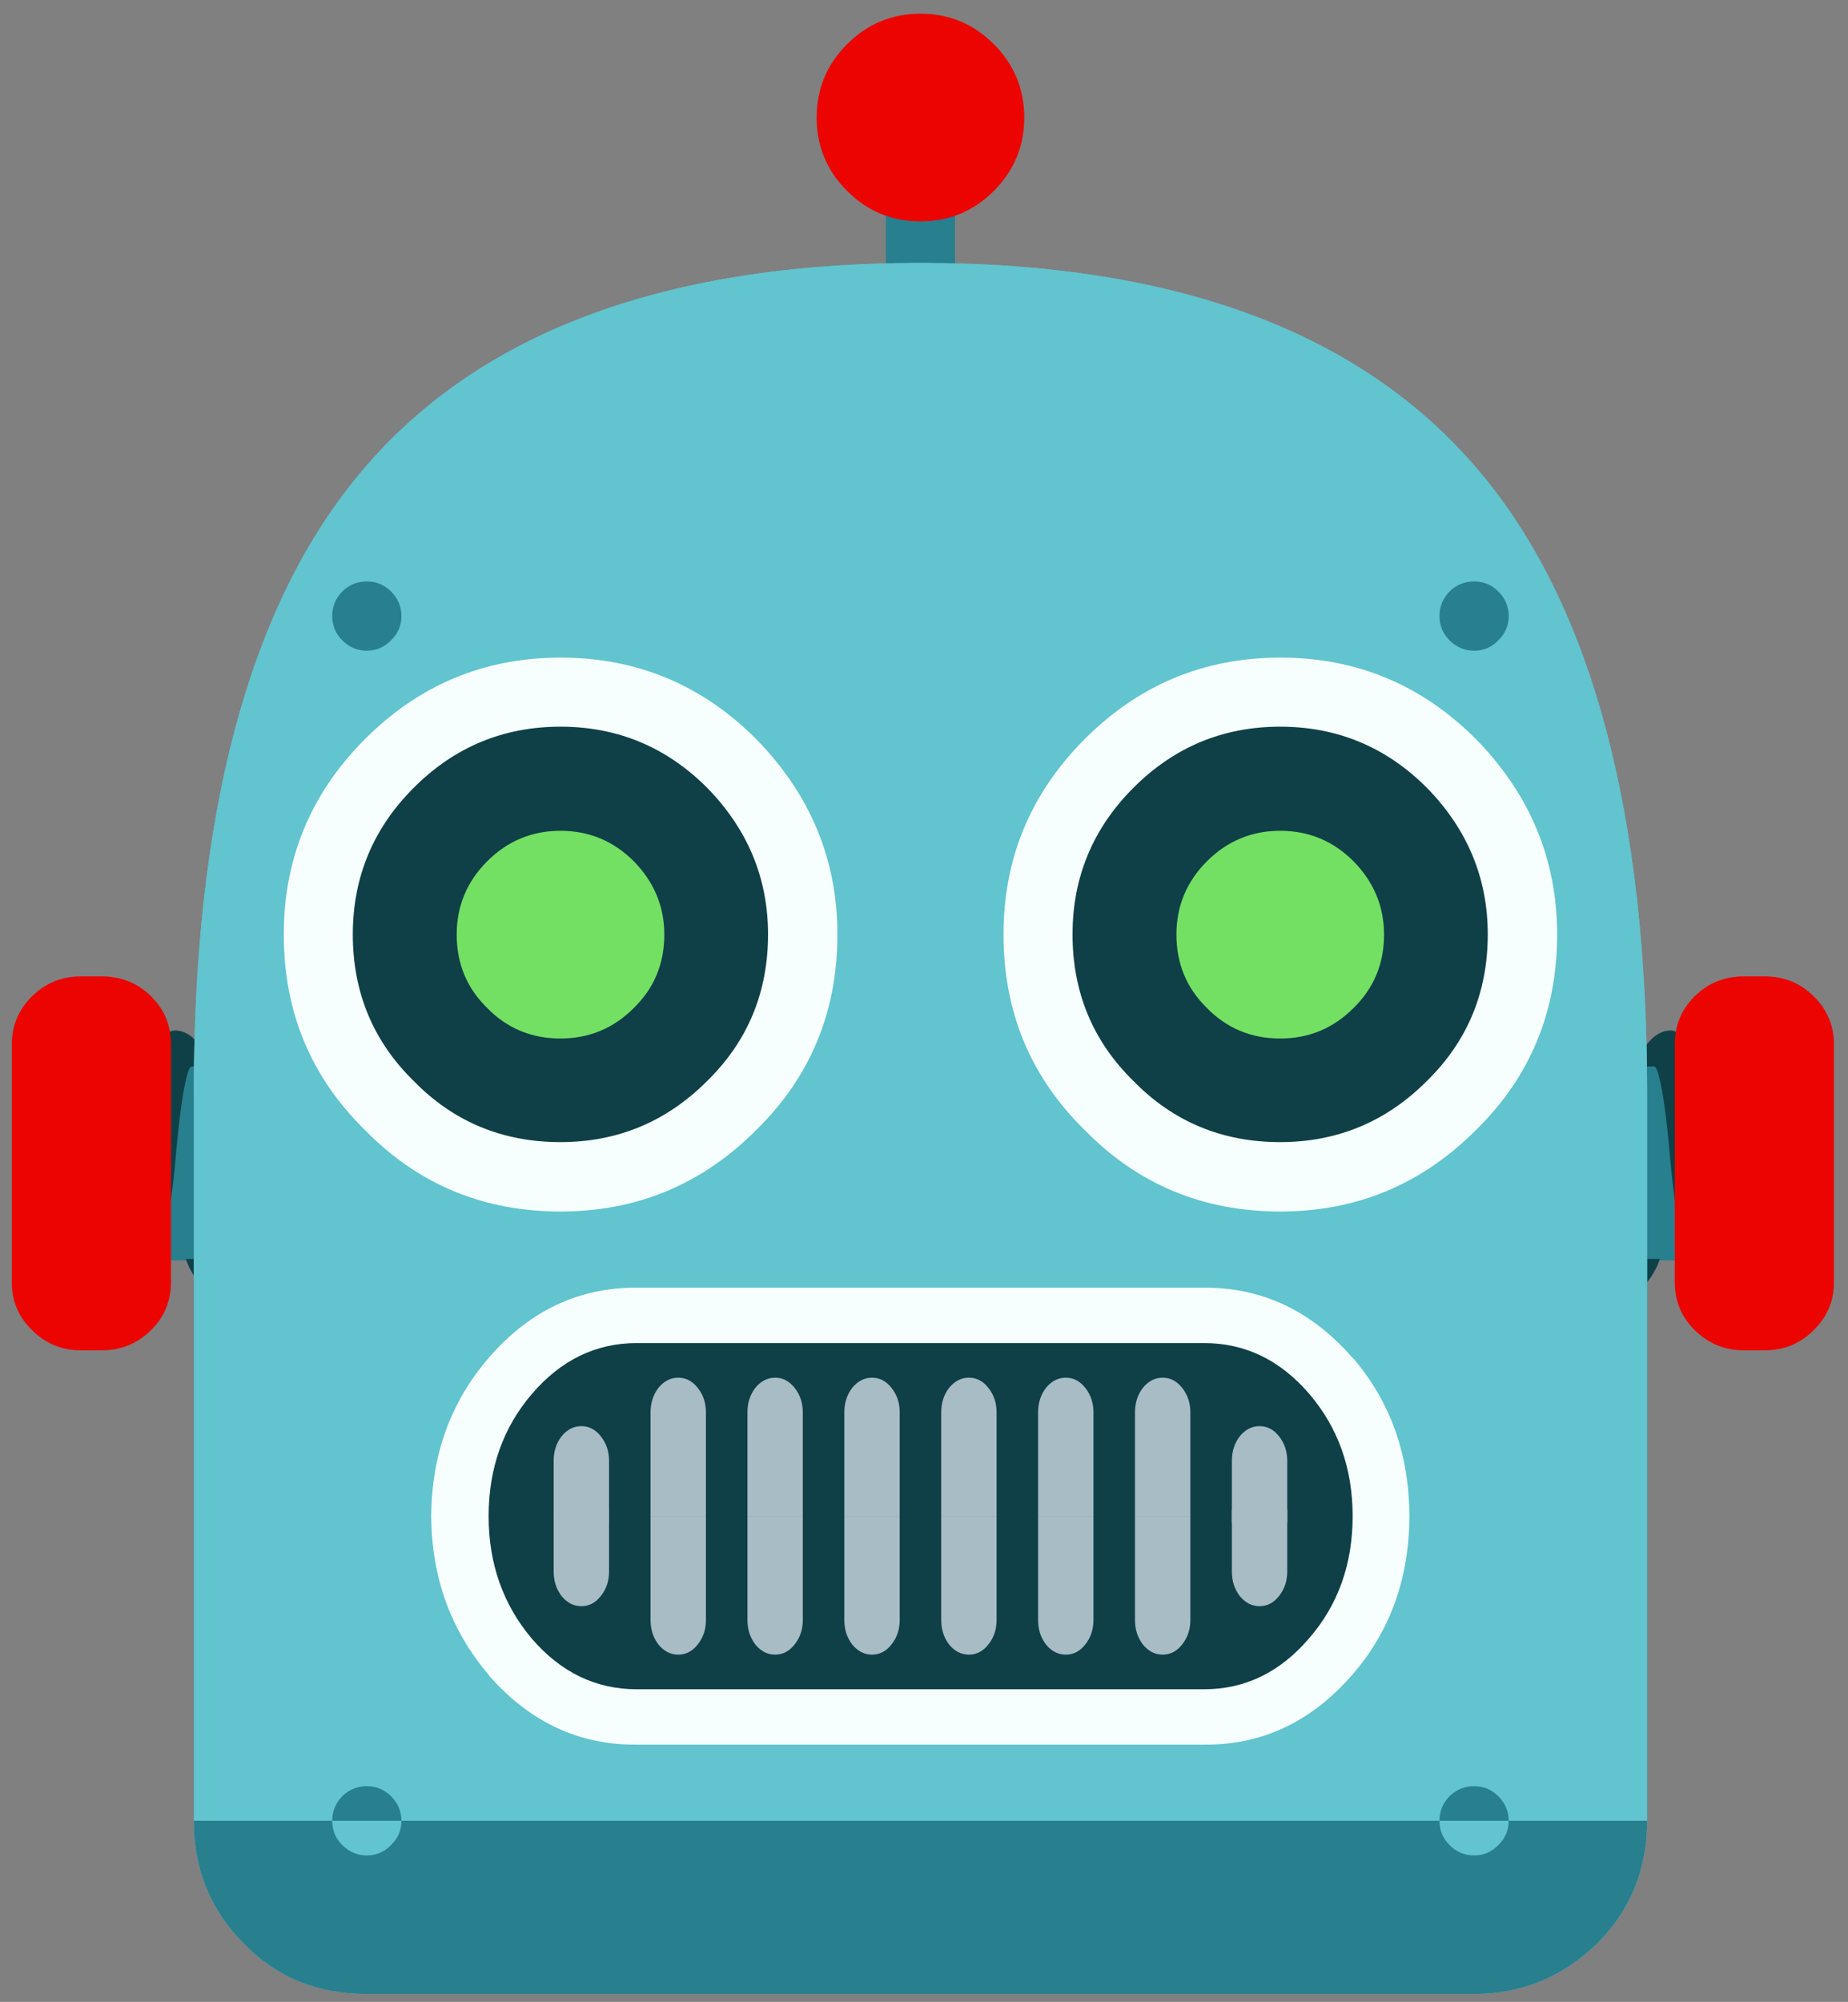 
<svg xmlns="http://www.w3.org/2000/svg" version="1.1" xmlns:xlink="http://www.w3.org/1999/xlink" preserveAspectRatio="none" x="0px" y="0px" width="145px" height="157px" viewBox="0 0 145 157">
<rect x="0" y="0" width="145" height="157" fill="#808080" stroke="none"/>
<defs>
<g id="Mask_Mask_ear_mask_0_Layer0_0_FILL">
<path fill="#FFFFFF" stroke="none" d="
M 12 54
L 12 0 -178 0 -178 54 12 54 Z"/>
</g>

<g id="screw_length_0_Layer0_0_FILL">
<path fill="#287F8E" stroke="none" d="
M 885 343
L 885 483 1055 483 1055 343 885 343 Z"/>
</g>

<g id="screw_thread_0_Layer0_0_FILL">
<path fill="#0F4047" stroke="none" d="
M 0 26
L 14 26 15 26.8
Q 16.25 28.7 17.6 34.2 22.05 51.85 26 99
L 27.6 113.4
Q 29.7 130.6 32.4 145 41.05 191 52 191 62.95 191 71.6 178 75.9 171.5 78 165
L 64 165
Q 62.05 164.8 59.55 155.3 54.6 136.3 52 90 50.55 65.75 45.25 39.6 37.25 0 26 0 15.05 0 6.4 13 3.7 17.05 1.6 21.95 0.55 24.4 0 26 Z"/>
</g>

<g id="ear_knob_0_Layer0_0_FILL">
<path fill="#EC0400" stroke="none" d="
M 476.05 197.9
Q 473.15 195 469 195
L 466 195
Q 461.8 195 458.9 197.9 456 200.8 456 205
L 456 240
Q 456 244.15 458.9 247.05 461.85 250 466 250
L 469 250
Q 473.15 250 476.05 247.05 479 244.15 479 240
L 479 205
Q 479 200.85 476.05 197.9 Z"/>
</g>

<g id="antennae_circle_nstd_0_Layer0_0_FILL">
<path fill="#EC0400" stroke="none" d="
M 280 69
Q 280 62.8 275.6 58.4 271.2 54 265 54 258.8 54 254.4 58.4 250 62.8 250 69 250 75.2 254.4 79.6 258.8 84 265 84 271.2 84 275.6 79.6 280 75.2 280 69 Z"/>
</g>

<g id="robot_full_face_0_Layer10_0_FILL">
<path fill="#61C4CF" stroke="none" d="
M 210 120
Q 210 59.75 186.5 31 161.25 0 105 0 48.75 0 23.5 31 0 59.75 0 120
L 0 225
Q 0 235.5 7.25 242.75 14.25 250 25 250
L 185 250
Q 195.25 250 202.75 242.75 210 235.5 210 225
L 210 120 Z"/>
</g>

<g id="base_bottom_0_Layer0_0_FILL">
<path fill="#287F8E" stroke="none" d="
M 11 57
Q 11 59.1 12.45 60.55 13.85 62 16 62
L 48 62
Q 50.05 62 51.55 60.55 53 59.1 53 57
L 53 36 11 36 11 57 Z"/>
</g>

<g id="base_top_0_Layer0_0_FILL">
<path fill="#61C4CF" stroke="none" d="
M 53 36
Q 53 23.95 48.3 18.2 43.25 12 32 12 20.75 12 15.7 18.2 11 23.95 11 36
L 11 57 53 57 53 36 Z"/>
</g>

<g id="dot_0_Layer1_0_FILL">
<path fill="#61C4CF" stroke="none" d="
M 348 123
Q 348 120.95 346.5 119.45 345.05 118 343 118 340.95 118 339.45 119.45 338 120.95 338 123 338 125.05 339.45 126.5 340.95 128 343 128 345.05 128 346.5 126.5 348 125.05 348 123 Z"/>
</g>

<g id="dot_0_Layer0_0_FILL">
<path fill="#287F8E" stroke="none" d="
M 10 5
Q 10 2.95 8.5 1.45 7.05 0 5 0 2.95 0 1.45 1.45 0 2.95 0 5
L 10 5 Z"/>
</g>

<g id="dot_dark_0_Layer0_0_FILL">
<path fill="#287F8E" stroke="none" d="
M 348 123
Q 348 120.95 346.5 119.45 345.05 118 343 118 340.95 118 339.45 119.45 338 120.95 338 123 338 125.05 339.45 126.5 340.95 128 343 128 345.05 128 346.5 126.5 348 125.05 348 123 Z"/>
</g>

<g id="eye_light_0_Layer0_0_FILL">
<path fill="#F6FFFE" stroke="none" d="
M 42.5 39.5
Q 45.8 39.5 48.15 37.15 50.5 34.85 50.5 31.5 50.5 28.25 48.15 25.85 45.8 23.5 42.5 23.5 39.2 23.5 36.85 25.85 34.5 28.2 34.5 31.5 34.5 34.85 36.85 37.15 39.15 39.5 42.5 39.5 Z"/>
</g>

<g id="eye_dark_0_Layer0_0_FILL">
<path fill="#0F4047" stroke="none" d="
M 42.5 39.5
Q 45.8 39.5 48.15 37.15 50.5 34.85 50.5 31.5 50.5 28.25 48.15 25.85 45.8 23.5 42.5 23.5 39.2 23.5 36.85 25.85 34.5 28.2 34.5 31.5 34.5 34.85 36.85 37.15 39.15 39.5 42.5 39.5 Z"/>
</g>

<g id="eye_green_0_Layer1_0_FILL">
<path fill="#74E063" stroke="none" d="
M 42.5 39.5
Q 45.8 39.5 48.15 37.15 50.5 34.85 50.5 31.5 50.5 28.25 48.15 25.85 45.8 23.5 42.5 23.5 39.2 23.5 36.85 25.85 34.5 28.2 34.5 31.5 34.5 34.85 36.85 37.15 39.15 39.5 42.5 39.5 Z"/>
</g>

<g id="mouth_0_Layer18_0_FILL">
<path fill="#F6FFFE" stroke="none" d="
M 141.6 259.15
Q 133.4 268.65 133.3 282 133.4 295.3 141.6 304.9
L 141.6 304.95
Q 150.45 315.1 163 315
L 245 315
Q 257.55 315.1 266.4 304.9
L 266.45 304.85
Q 274.6 295.45 274.65 282 274.6 268.55 266.45 259.1
L 266.4 259.1
Q 257.55 248.95 245 249
L 163 249
Q 150.4 248.95 141.6 259.15 Z"/>
</g>

<g id="mouth_0_Layer17_0_FILL">
<path fill="#0F4047" stroke="none" d="
M 147.85 264.35
Q 141.6 271.65 141.6 282 141.6 292.3 147.85 299.7 154.15 307 163 307
L 245 307
Q 253.85 307 260.15 299.65 266.45 292.4 266.45 282 266.45 271.65 260.15 264.3 253.85 257 245 257
L 163 257
Q 154.15 257 147.85 264.35 Z"/>
</g>

<g id="mouth_line_02_0_Layer0_0_FILL">
<path fill="#A8BCC6" stroke="none" d="
M 0 5
L 0 14 8 14 8 5
Q 8 2.95 6.8 1.45 5.65 0 4 0 2.35 0 1.15 1.45 0 2.95 0 5 Z"/>
</g>

<g id="mouth_line_01_0_Layer0_0_FILL">
<path fill="#A8BCC6" stroke="none" d="
M 0 5
L 0 20 8 20 8 5
Q 8 2.95 6.8 1.45 5.65 0 4 0 2.35 0 1.15 1.45 0 2.95 0 5 Z"/>
</g>

<path id="antennae_bottom_0_Layer0_0_1_STROKES" stroke="#287F8E" stroke-width="10" stroke-linejoin="round" stroke-linecap="butt" fill="none" d="
M 15 89
L 15 25"/>
</defs>

<g transform="matrix( 0.543, 0, 0, 0.543, -38.55,-35.85) ">
<g transform="matrix( 1, 0, 0, 1, 0,0) ">
<mask id="Mask_Mask_1">
<g transform="matrix( 1, 0, 0, 1, 313,207) ">
<g transform="matrix( 1, 0, 0, 1, 0,0) ">
<use xlink:href="#Mask_Mask_ear_mask_0_Layer0_0_FILL"/>
</g>
</g>
</mask>

<g mask="url(#Mask_Mask_1)">
<g transform="matrix( 1, 0, 0, 1, 209.85,214.85) ">
<g transform="matrix( 1.118, 0, 0, 0.2, -989.1,-63.4) ">
<use xlink:href="#screw_length_0_Layer0_0_FILL"/>
</g>

<g transform="matrix( 0.2, 0, 0, 0.2, 73.4,0) ">
<g transform="matrix( 1, 0, 0, 1, 0,0) ">
<use xlink:href="#screw_thread_0_Layer0_0_FILL"/>
</g>
</g>

<g transform="matrix( 0.2, 0, 0, 0.2, 85.4,0) ">
<g transform="matrix( 1, 0, 0, 1, 0,0) ">
<use xlink:href="#screw_thread_0_Layer0_0_FILL"/>
</g>
</g>

<g transform="matrix( 0.2, 0, 0, 0.2, 97.4,0) ">
<g transform="matrix( 1, 0, 0, 1, 0,0) ">
<use xlink:href="#screw_thread_0_Layer0_0_FILL"/>
</g>
</g>

<g transform="matrix( 0.2, 0, 0, 0.2, 109.4,0) ">
<g transform="matrix( 1, 0, 0, 1, 0,0) ">
<use xlink:href="#screw_thread_0_Layer0_0_FILL"/>
</g>
</g>

<g transform="matrix( 0.2, 0, 0, 0.2, 121.4,0) ">
<g transform="matrix( 1, 0, 0, 1, 0,0) ">
<use xlink:href="#screw_thread_0_Layer0_0_FILL"/>
</g>
</g>

<g transform="matrix( 0.2, 0, 0, 0.2, 133.4,0) ">
<g transform="matrix( 1, 0, 0, 1, 0,0) ">
<use xlink:href="#screw_thread_0_Layer0_0_FILL"/>
</g>
</g>

<g transform="matrix( 0.2, 0, 0, 0.2, 145.4,0) ">
<g transform="matrix( 1, 0, 0, 1, 0,0) ">
<use xlink:href="#screw_thread_0_Layer0_0_FILL"/>
</g>
</g>

<g transform="matrix( 0.2, 0, 0, 0.2, 157.4,0) ">
<g transform="matrix( 1, 0, 0, 1, 0,0) ">
<use xlink:href="#screw_thread_0_Layer0_0_FILL"/>
</g>
</g>
</g>
</g>

<mask id="Mask_Mask_2">
<g transform="matrix( -1, 0, 0, 1, 95.7,207) ">
<g transform="matrix( 1, 0, 0, 1, 0,0) ">
<use xlink:href="#Mask_Mask_ear_mask_0_Layer0_0_FILL"/>
</g>
</g>
</mask>

<g mask="url(#Mask_Mask_2)">
<g transform="matrix( -1, 0, 0, 1, 198.85,214.85) ">
<g transform="matrix( 1.118, 0, 0, 0.2, -989.1,-63.4) ">
<use xlink:href="#screw_length_0_Layer0_0_FILL"/>
</g>

<g transform="matrix( 0.2, 0, 0, 0.2, 73.4,0) ">
<g transform="matrix( 1, 0, 0, 1, 0,0) ">
<use xlink:href="#screw_thread_0_Layer0_0_FILL"/>
</g>
</g>

<g transform="matrix( 0.2, 0, 0, 0.2, 85.4,0) ">
<g transform="matrix( 1, 0, 0, 1, 0,0) ">
<use xlink:href="#screw_thread_0_Layer0_0_FILL"/>
</g>
</g>

<g transform="matrix( 0.2, 0, 0, 0.2, 97.4,0) ">
<g transform="matrix( 1, 0, 0, 1, 0,0) ">
<use xlink:href="#screw_thread_0_Layer0_0_FILL"/>
</g>
</g>

<g transform="matrix( 0.2, 0, 0, 0.2, 109.4,0) ">
<g transform="matrix( 1, 0, 0, 1, 0,0) ">
<use xlink:href="#screw_thread_0_Layer0_0_FILL"/>
</g>
</g>

<g transform="matrix( 0.2, 0, 0, 0.2, 121.4,0) ">
<g transform="matrix( 1, 0, 0, 1, 0,0) ">
<use xlink:href="#screw_thread_0_Layer0_0_FILL"/>
</g>
</g>

<g transform="matrix( 0.2, 0, 0, 0.2, 133.4,0) ">
<g transform="matrix( 1, 0, 0, 1, 0,0) ">
<use xlink:href="#screw_thread_0_Layer0_0_FILL"/>
</g>
</g>

<g transform="matrix( 0.2, 0, 0, 0.2, 145.4,0) ">
<g transform="matrix( 1, 0, 0, 1, 0,0) ">
<use xlink:href="#screw_thread_0_Layer0_0_FILL"/>
</g>
</g>

<g transform="matrix( 0.2, 0, 0, 0.2, 157.4,0) ">
<g transform="matrix( 1, 0, 0, 1, 0,0) ">
<use xlink:href="#screw_thread_0_Layer0_0_FILL"/>
</g>
</g>
</g>
</g>

<g transform="matrix( 1, 0, 0, 1, 313,207) ">
<g transform="matrix( 1, 0, 0, 0.982, -456,-191.45) ">
<use xlink:href="#ear_knob_0_Layer0_0_FILL"/>
</g>
</g>

<g transform="matrix( -1, 0, 0, 1, 95.7,207) ">
<g transform="matrix( 1, 0, 0, 0.982, -456,-191.45) ">
<use xlink:href="#ear_knob_0_Layer0_0_FILL"/>
</g>
</g>
</g>

<g transform="matrix( 1, 0, 0, 1, 189,68) ">
<g transform="matrix( 1, 0, 0, 1, 0,0) ">
<use xlink:href="#antennae_bottom_0_Layer0_0_1_STROKES"/>
</g>
</g>

<g transform="matrix( 1, 0, 0, 1, 189,68) ">
<g transform="matrix( 1, 0, 0, 1, 0,0) ">
<g transform="matrix( 1, 0, 0, 1, 0,0) ">
<g transform="matrix( 1, 0, 0, 1, -250,-54) ">
<use xlink:href="#antennae_circle_nstd_0_Layer0_0_FILL"/>
</g>
</g>
</g>
</g>

<g transform="matrix( 1, 0, 0, 1, 99,104) ">
<g transform="matrix( 1, 0, 0, 1, 0,0) ">
<use xlink:href="#robot_full_face_0_Layer10_0_FILL"/>
</g>

<g transform="matrix( 1, 0, 0, 1, 0,120) ">
<g transform="matrix( 5, 0, 0, 5, -55,-180) ">
<use xlink:href="#base_bottom_0_Layer0_0_FILL"/>
</g>
</g>

<g transform="matrix( 1, 0, 0, 1, 0,0) ">
<g transform="matrix( 5, 0, 0, 5, -55,-60) ">
<use xlink:href="#base_top_0_Layer0_0_FILL"/>
</g>
</g>

<g transform="matrix( 1, 0, 0, 1, 180,220) ">
<g transform="matrix( 1, 0, 0, 1, -338,-118) ">
<use xlink:href="#dot_0_Layer1_0_FILL"/>
</g>

<g transform="matrix( 1, 0, 0, 1, 0,0) ">
<use xlink:href="#dot_0_Layer0_0_FILL"/>
</g>
</g>

<g transform="matrix( 1, 0, 0, 1, 20,220) ">
<g transform="matrix( 1, 0, 0, 1, -338,-118) ">
<use xlink:href="#dot_0_Layer1_0_FILL"/>
</g>

<g transform="matrix( 1, 0, 0, 1, 0,0) ">
<use xlink:href="#dot_0_Layer0_0_FILL"/>
</g>
</g>

<g transform="matrix( 1, 0, 0, 1, 20,46) ">
<g transform="matrix( 1, 0, 0, 1, -338,-118) ">
<use xlink:href="#dot_dark_0_Layer0_0_FILL"/>
</g>
</g>

<g transform="matrix( 1, 0, 0, 1, 180,46) ">
<g transform="matrix( 1, 0, 0, 1, -338,-118) ">
<use xlink:href="#dot_dark_0_Layer0_0_FILL"/>
</g>
</g>

<g transform="matrix( 1, 0, 0, 1, 117,57) ">
<g transform="matrix( 1, 0, 0, 1, 0,0) ">
<g transform="matrix( 5, 0, 0, 5, -172.5,-117.5) ">
<use xlink:href="#eye_light_0_Layer0_0_FILL"/>
</g>
</g>

<g transform="matrix( 1, 0, 0, 1, 10,10) ">
<g transform="matrix( 3.75, 0, 0, 3.75, -129.4,-88.15) ">
<use xlink:href="#eye_dark_0_Layer0_0_FILL"/>
</g>
</g>

<g transform="matrix( 1, 0, 0, 1, 25,25) ">
<g transform="matrix( 1.875, 0, 0, 1.875, -64.7,-44.05) ">
<use xlink:href="#eye_green_0_Layer1_0_FILL"/>
</g>
</g>
</g>

<g transform="matrix( 1, 0, 0, 1, 13,57) ">
<g transform="matrix( 1, 0, 0, 1, 0,0) ">
<g transform="matrix( 5, 0, 0, 5, -172.5,-117.5) ">
<use xlink:href="#eye_light_0_Layer0_0_FILL"/>
</g>
</g>

<g transform="matrix( 1, 0, 0, 1, 10,10) ">
<g transform="matrix( 3.75, 0, 0, 3.75, -129.4,-88.15) ">
<use xlink:href="#eye_dark_0_Layer0_0_FILL"/>
</g>
</g>

<g transform="matrix( 1, 0, 0, 1, 25,25) ">
<g transform="matrix( 1.875, 0, 0, 1.875, -64.7,-44.05) ">
<use xlink:href="#eye_green_0_Layer1_0_FILL"/>
</g>
</g>
</g>

<g transform="matrix( 1, 0, 0, 1, 34.3,148) ">
<g transform="matrix( 1, 0, 0, 1, -133.3,-249) ">
<use xlink:href="#mouth_0_Layer18_0_FILL"/>
</g>

<g transform="matrix( 1, 0, 0, 1, -133.3,-249) ">
<use xlink:href="#mouth_0_Layer17_0_FILL"/>
</g>

<g transform="matrix( 1, 0, 0, 1, 17.7,20) ">
<g transform="matrix( 1, 0, 0, 1, 0,0) ">
<use xlink:href="#mouth_line_02_0_Layer0_0_FILL"/>
</g>
</g>

<g transform="matrix( 1, 0, 0, -1, 17.7,46) ">
<g transform="matrix( 1, 0, 0, 1, 0,0) ">
<use xlink:href="#mouth_line_02_0_Layer0_0_FILL"/>
</g>
</g>

<g transform="matrix( 1, 0, 0, 1, 31.7,13) ">
<g transform="matrix( 1, 0, 0, 1, 0,0) ">
<use xlink:href="#mouth_line_01_0_Layer0_0_FILL"/>
</g>
</g>

<g transform="matrix( 1, 0, 0, -1, 31.7,53) ">
<g transform="matrix( 1, 0, 0, 1, 0,0) ">
<use xlink:href="#mouth_line_01_0_Layer0_0_FILL"/>
</g>
</g>

<g transform="matrix( 1, 0, 0, 1, 45.7,13) ">
<g transform="matrix( 1, 0, 0, 1, 0,0) ">
<use xlink:href="#mouth_line_01_0_Layer0_0_FILL"/>
</g>
</g>

<g transform="matrix( 1, 0, 0, -1, 45.7,53) ">
<g transform="matrix( 1, 0, 0, 1, 0,0) ">
<use xlink:href="#mouth_line_01_0_Layer0_0_FILL"/>
</g>
</g>

<g transform="matrix( 1, 0, 0, 1, 59.7,13) ">
<g transform="matrix( 1, 0, 0, 1, 0,0) ">
<use xlink:href="#mouth_line_01_0_Layer0_0_FILL"/>
</g>
</g>

<g transform="matrix( 1, 0, 0, -1, 59.7,53) ">
<g transform="matrix( 1, 0, 0, 1, 0,0) ">
<use xlink:href="#mouth_line_01_0_Layer0_0_FILL"/>
</g>
</g>

<g transform="matrix( 1, 0, 0, 1, 73.7,13) ">
<g transform="matrix( 1, 0, 0, 1, 0,0) ">
<use xlink:href="#mouth_line_01_0_Layer0_0_FILL"/>
</g>
</g>

<g transform="matrix( 1, 0, 0, -1, 73.7,53) ">
<g transform="matrix( 1, 0, 0, 1, 0,0) ">
<use xlink:href="#mouth_line_01_0_Layer0_0_FILL"/>
</g>
</g>

<g transform="matrix( 1, 0, 0, 1, 87.7,13) ">
<g transform="matrix( 1, 0, 0, 1, 0,0) ">
<use xlink:href="#mouth_line_01_0_Layer0_0_FILL"/>
</g>
</g>

<g transform="matrix( 1, 0, 0, -1, 87.7,53) ">
<g transform="matrix( 1, 0, 0, 1, 0,0) ">
<use xlink:href="#mouth_line_01_0_Layer0_0_FILL"/>
</g>
</g>

<g transform="matrix( 1, 0, 0, 1, 101.7,13) ">
<g transform="matrix( 1, 0, 0, 1, 0,0) ">
<use xlink:href="#mouth_line_01_0_Layer0_0_FILL"/>
</g>
</g>

<g transform="matrix( 1, 0, 0, -1, 101.7,53) ">
<g transform="matrix( 1, 0, 0, 1, 0,0) ">
<use xlink:href="#mouth_line_01_0_Layer0_0_FILL"/>
</g>
</g>

<g transform="matrix( 1, 0, 0, 1, 115.7,20) ">
<g transform="matrix( 1, 0, 0, 1, 0,0) ">
<use xlink:href="#mouth_line_02_0_Layer0_0_FILL"/>
</g>
</g>

<g transform="matrix( 1, 0, 0, -1, 115.7,46) ">
<g transform="matrix( 1, 0, 0, 1, 0,0) ">
<use xlink:href="#mouth_line_02_0_Layer0_0_FILL"/>
</g>
</g>
</g>
</g>
</g>
</svg>
